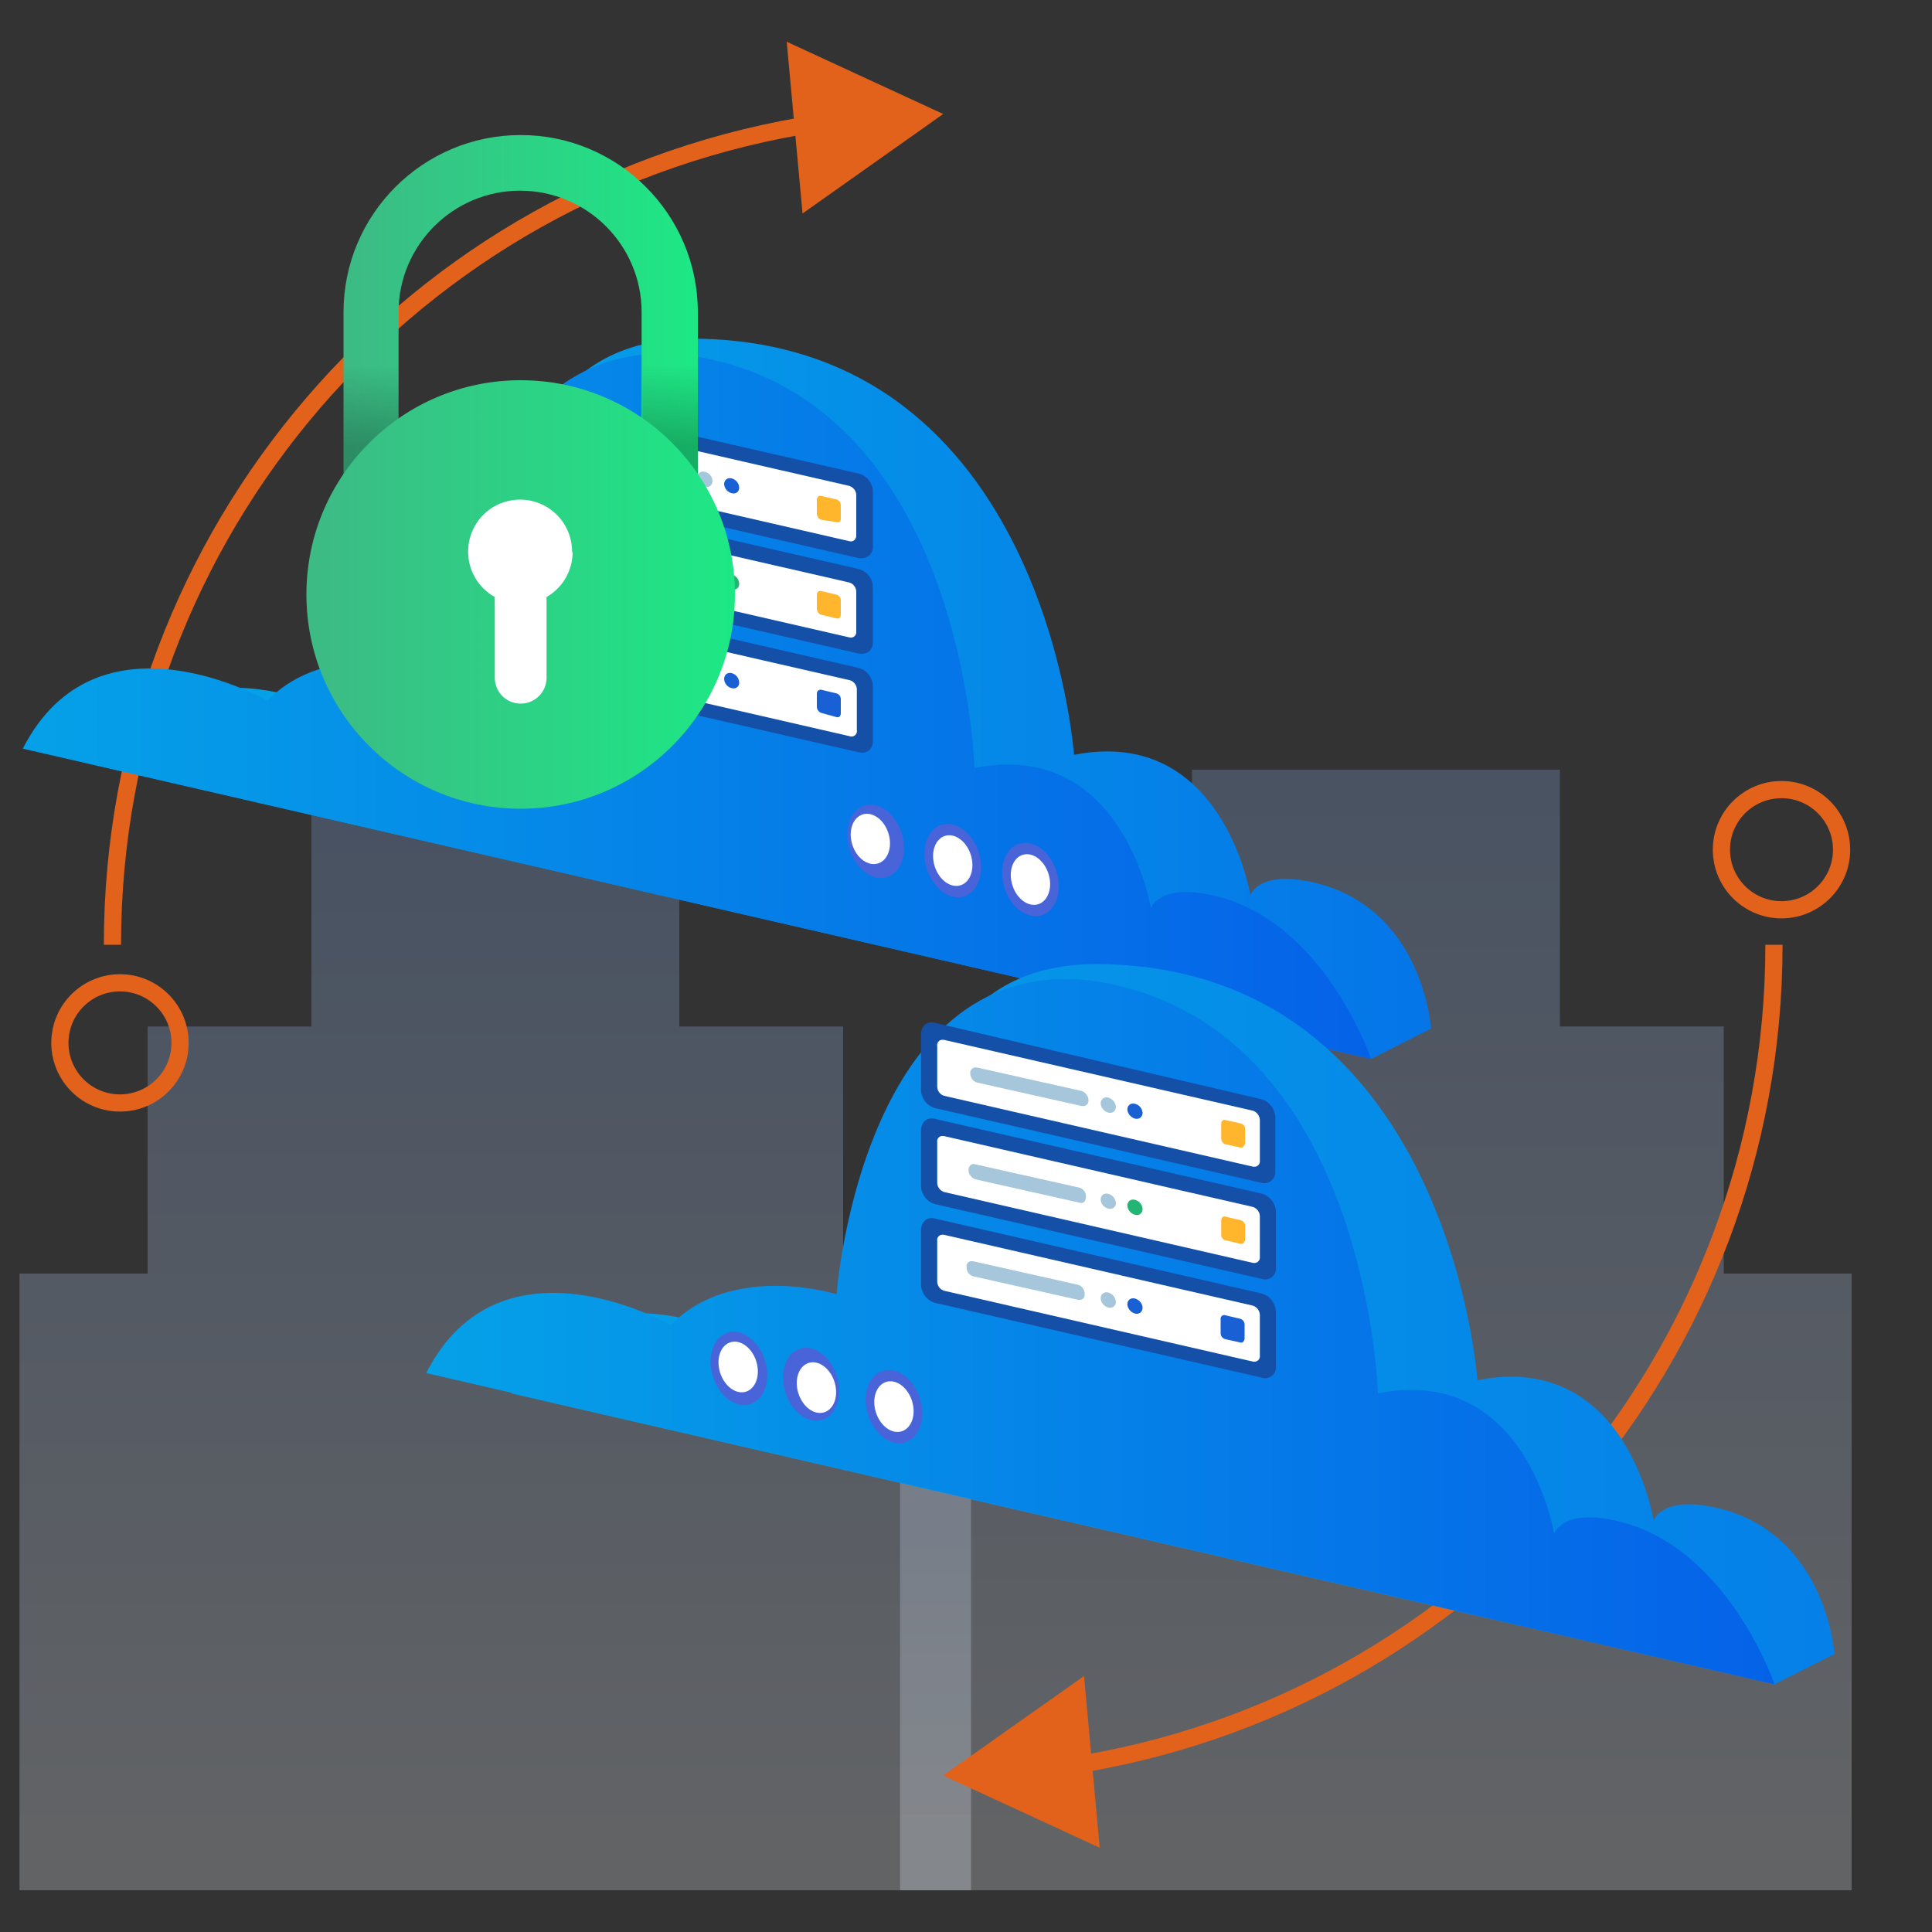 <?xml version="1.0" encoding="UTF-8"?>
<svg id="Layer_1" data-name="Layer 1" xmlns="http://www.w3.org/2000/svg" xmlns:xlink="http://www.w3.org/1999/xlink" viewBox="0 0 100 100">
  <rect x="0" y="0" width="100" height="100" fill="#333333" stroke="none"/>
  <defs>
    <style>
      .cls-1 {
        fill: url(#linear-gradient-2);
      }

      .cls-1, .cls-2, .cls-3, .cls-4 {
        isolation: isolate;
        opacity: .25;
      }

      .cls-2 {
        fill: url(#linear-gradient-6);
      }

      .cls-3 {
        fill: url(#linear-gradient-7);
      }

      .cls-4 {
        fill: url(#linear-gradient);
      }

      .cls-5 {
        fill: #fff;
      }

      .cls-6 {
        fill: #ffb62d;
      }

      .cls-7 {
        fill: #a5c6db;
      }

      .cls-8 {
        fill: #e2621b;
      }

      .cls-9 {
        fill: #1450a8;
      }

      .cls-10 {
        fill: #22b573;
      }

      .cls-11 {
        fill: #1860d3;
      }

      .cls-12 {
        fill: #4864d8;
      }

      .cls-13 {
        fill: url(#linear-gradient-8);
      }

      .cls-14 {
        fill: url(#linear-gradient-9);
      }

      .cls-15 {
        fill: url(#linear-gradient-3);
      }

      .cls-16 {
        fill: url(#linear-gradient-4);
      }

      .cls-17 {
        fill: url(#linear-gradient-5);
      }

      .cls-18 {
        fill: none;
        stroke: #e2621b;
        stroke-miterlimit: 10;
        stroke-width: .89px;
      }

      .cls-19 {
        fill: url(#linear-gradient-10);
      }
    </style>
    <linearGradient id="linear-gradient" x1="25.64" y1="-1574.93" x2="25.64" y2="-1491.12" gradientTransform="translate(0 -1481) scale(1 -1)" gradientUnits="userSpaceOnUse">
      <stop offset="0" stop-color="#ebf2fc"/>
      <stop offset=".64" stop-color="#84adef"/>
    </linearGradient>
    <linearGradient id="linear-gradient-2" x1="71.22" y1="-1574.93" x2="71.22" y2="-1491.12" gradientTransform="translate(0 -1481) scale(1 -1)" gradientUnits="userSpaceOnUse">
      <stop offset="0" stop-color="#ebf2fc"/>
      <stop offset=".71" stop-color="#84adef"/>
    </linearGradient>
    <linearGradient id="linear-gradient-3" x1="-12.58" y1="36.17" x2="95.55" y2="36.17" gradientUnits="userSpaceOnUse">
      <stop offset=".34" stop-color="#05a1e8"/>
      <stop offset="1" stop-color="#0562e8"/>
    </linearGradient>
    <linearGradient id="linear-gradient-4" x1="1.18" y1="36.56" x2="70.97" y2="36.56" gradientUnits="userSpaceOnUse">
      <stop offset="0" stop-color="#05a1e8"/>
      <stop offset="1" stop-color="#0562e8"/>
    </linearGradient>
    <linearGradient id="linear-gradient-5" x1="17.78" y1="16.65" x2="36.12" y2="16.65" gradientUnits="userSpaceOnUse">
      <stop offset="0" stop-color="#3dba85"/>
      <stop offset="1" stop-color="#1de885"/>
    </linearGradient>
    <linearGradient id="linear-gradient-6" x1="685.89" y1="133.43" x2="685.89" y2="139.34" gradientTransform="translate(720.59 -114.56) rotate(-180) scale(1 -1)" gradientUnits="userSpaceOnUse">
      <stop offset="0" stop-color="#000" stop-opacity="0"/>
      <stop offset=".71" stop-color="#000"/>
    </linearGradient>
    <linearGradient id="linear-gradient-7" x1="701.37" x2="701.37" gradientTransform="translate(720.59 -114.56) rotate(-180) scale(1 -1)" xlink:href="#linear-gradient-6"/>
    <linearGradient id="linear-gradient-8" x1="15.86" y1="30.77" x2="38.04" y2="30.77" xlink:href="#linear-gradient-5"/>
    <linearGradient id="linear-gradient-9" x1="26.46" y1="68.54" x2="156.21" y2="68.54" xlink:href="#linear-gradient-4"/>
    <linearGradient id="linear-gradient-10" x1="22.06" y1="68.93" x2="91.85" y2="68.93" xlink:href="#linear-gradient-4"/>
  </defs>
  <polygon class="cls-4" points="50.26 65.92 50.26 97.84 1.01 97.84 1.01 65.92 7.64 65.92 7.64 53.13 16.12 53.13 16.12 39.84 35.16 39.84 35.16 53.13 43.64 53.13 43.64 65.92 50.26 65.92"/>
  <polygon class="cls-1" points="95.84 65.92 95.84 97.84 46.59 97.84 46.59 65.92 53.22 65.92 53.22 53.13 61.7 53.13 61.7 39.84 80.74 39.84 80.74 53.13 89.22 53.13 89.22 65.92 95.84 65.92"/>
  <circle class="cls-18" cx="92.21" cy="43.98" r="3.11"/>
  <circle class="cls-18" cx="6.21" cy="53.98" r="3.11"/>
  <path class="cls-18" d="M42.41,6.37C21.37,9.54,5.82,27.62,5.82,48.9"/>
  <polygon class="cls-8" points="40.72 2.16 48.82 5.9 41.54 11.05 40.72 2.16"/>
  <path class="cls-18" d="M55.21,91.43c21.05-3.16,36.61-21.25,36.61-42.53"/>
  <polygon class="cls-8" points="56.92 95.64 48.82 91.9 56.11 86.75 56.92 95.64"/>
  <path class="cls-15" d="M74.07,53.24s-.39-6.27-6.11-7.57c-2.83-.64-3.24,.66-3.24,.66,0,0-1.43-8.78-9.13-7.26,0,0-1.47-21.28-19.51-21.54-13-.18-9.25,18.14-9.25,18.14,0,0-5.39-1.69-8.58,1.6,0,0-8.81-5.08-12.66,2.48l65.38,15.06,3.1-1.57Z"/>
  <path class="cls-16" d="M70.97,54.81s-2.44-7.17-8.16-8.46c-2.83-.65-3.24,.66-3.24,.66,0,0-1.43-8.79-9.13-7.26,0,0-.52-18.17-13.55-21.13-13.03-2.96-14.46,16.05-14.46,16.05,0,0-5.4-1.69-8.59,1.6,0,0-8.8-5.08-12.66,2.48l69.79,16.06Z"/>
  <path class="cls-9" d="M44.5,28.9l-17-3.89c-.42-.13-.7-.51-.7-.95v-2.79c-.05-.31,.16-.59,.47-.64,.07-.01,.14,0,.21,0l17,3.89c.42,.13,.7,.51,.7,.95v2.78c.03,.41-.3,.69-.68,.64Z"/>
  <path class="cls-5" d="M44,28.02l-16-3.67c-.21-.05-.37-.23-.39-.45v-2.1c-.02-.16,.09-.3,.25-.32,.03,0,.07,0,.1,0l16,3.67c.21,.07,.36,.26,.36,.48v2.1c0,.15-.11,.29-.27,.29-.02,0-.04,0-.05,0Z"/>
  <path class="cls-7" d="M35.13,24.9l-5.44-1.22c-.21-.06-.35-.25-.35-.47h0c-.02-.15,.09-.29,.24-.31,.03,0,.07,0,.1,0l5.44,1.22c.2,.07,.34,.26,.34,.47h0c.03,.15-.07,.29-.22,.31-.04,0-.08,0-.11,0Z"/>
  <path class="cls-7" d="M36.88,24.9c0,.17-.12,.31-.29,.31-.04,0-.07,0-.1-.01-.22-.06-.38-.25-.39-.48-.01-.16,.1-.3,.26-.31,.04,0,.08,0,.12,.01,.23,.05,.39,.25,.4,.48Z"/>
  <path class="cls-11" d="M38.26,25.23c.01,.16-.1,.3-.26,.31-.04,0-.08,0-.12-.01-.22-.05-.38-.24-.4-.47,0-.17,.12-.31,.29-.31,.04,0,.07,0,.1,.01,.22,.06,.38,.25,.39,.47Z"/>
  <path class="cls-6" d="M43.31,27.03l-.8-.13c-.13-.04-.22-.16-.23-.3v-.73c0-.14,.1-.23,.22-.2l.8,.18c.13,.04,.22,.16,.22,.3v.73c0,.09-.09,.18-.21,.15Z"/>
  <path class="cls-9" d="M44.5,33.84l-17-3.89c-.42-.13-.7-.51-.7-.95v-2.78c-.05-.31,.17-.6,.48-.65,.07,0,.13,0,.2,0l17,3.89c.42,.13,.7,.51,.7,.95v2.79c.03,.44-.3,.69-.68,.63Z"/>
  <path class="cls-5" d="M44,33l-16-3.67c-.2-.05-.36-.22-.39-.43v-2.1c-.02-.16,.09-.3,.25-.32,.03,0,.07,0,.1,0l16,3.67c.21,.06,.36,.26,.36,.48v2.1c0,.15-.13,.28-.29,.27-.01,0-.02,0-.03,0Z"/>
  <path class="cls-7" d="M35.04,29.9l-5.44-1.22c-.2-.07-.34-.26-.34-.47h0c0-.22,.14-.36,.33-.31l5.44,1.22c.2,.06,.34,.25,.34,.46h0c0,.21-.16,.32-.33,.32Z"/>
  <path class="cls-7" d="M36.88,29.9c0,.17-.13,.3-.3,.3-.03,0-.06,0-.09-.01-.22-.05-.38-.24-.39-.47-.01-.16,.1-.3,.26-.31,.04,0,.08,0,.12,.01,.23,.05,.39,.25,.4,.48Z"/>
  <path class="cls-10" d="M38.26,30.21c.01,.16-.1,.3-.26,.31-.04,0-.08,0-.12-.01-.23-.05-.39-.25-.4-.48,0-.17,.12-.31,.29-.31,.04,0,.07,0,.1,.01,.22,.06,.38,.25,.39,.48Z"/>
  <path class="cls-6" d="M43.31,32.01l-.8-.19c-.13-.04-.22-.16-.23-.3v-.73c0-.14,.1-.23,.22-.2l.8,.19c.13,.04,.22,.16,.22,.3v.73c0,.14-.09,.23-.21,.2Z"/>
  <path class="cls-9" d="M44.5,38.95l-17-3.89c-.41-.13-.69-.51-.7-.94v-2.79c-.05-.31,.17-.6,.48-.65,.07,0,.13,0,.2,0l17,3.9c.41,.13,.69,.51,.7,.94v2.79c.03,.44-.3,.72-.68,.63Z"/>
  <path class="cls-5" d="M44,38.11l-16-3.67c-.21-.07-.35-.26-.36-.48v-2.1c-.02-.16,.09-.3,.25-.32,.03,0,.07,0,.1,0l16,3.67c.21,.06,.36,.26,.36,.48v2.1c.03,.15-.07,.3-.23,.33-.04,0-.08,0-.12,0Z"/>
  <path class="cls-7" d="M36.88,35.01c0,.17-.12,.31-.29,.31-.04,0-.07,0-.1-.01-.22-.06-.38-.25-.39-.48-.01-.16,.1-.3,.26-.31,.04,0,.08,0,.12,.01,.23,.05,.39,.25,.4,.48Z"/>
  <path class="cls-11" d="M38.26,35.32c.01,.16-.1,.3-.26,.31-.04,0-.08,0-.12-.01-.23-.05-.39-.25-.4-.48,0-.17,.12-.31,.29-.31,.04,0,.07,0,.1,.01,.22,.06,.38,.25,.39,.48Z"/>
  <path class="cls-11" d="M43.31,37.12l-.8-.22c-.13-.05-.22-.16-.23-.3v-.7c0-.1,.07-.2,.18-.2,.01,0,.03,0,.04,0l.8,.19c.13,.04,.22,.16,.22,.3v.73c0,.14-.09,.23-.21,.2Z"/>
  <path class="cls-7" d="M34.93,34.9l-5.43-1.22c-.21-.06-.35-.25-.35-.47h0c-.02-.15,.09-.29,.24-.31,.03,0,.06,0,.09,0l5.44,1.22c.21,.06,.35,.25,.35,.47h0c.02,.15-.09,.29-.24,.31-.03,0-.07,0-.1,0Z"/>
  <ellipse class="cls-12" cx="53.34" cy="45.53" rx="1.41" ry="1.94" transform="translate(-11.26 18.22) rotate(-17.57)"/>
  <ellipse class="cls-12" cx="49.32" cy="44.54" rx="1.41" ry="1.94" transform="translate(-11.15 16.97) rotate(-17.57)"/>
  <ellipse class="cls-12" cx="45.32" cy="43.55" rx="1.41" ry="1.94" transform="translate(-11.03 15.71) rotate(-17.57)"/>
  <ellipse class="cls-5" cx="53.34" cy="45.53" rx=".98" ry="1.34" transform="translate(-11.26 18.22) rotate(-17.57)"/>
  <ellipse class="cls-5" cx="45.05" cy="43.43" rx=".98" ry="1.33" transform="translate(-10.99 15.58) rotate(-17.53)"/>
  <ellipse class="cls-5" cx="49.32" cy="44.54" rx=".98" ry="1.34" transform="translate(-11.15 16.97) rotate(-17.57)"/>
  <path class="cls-17" d="M36.12,16.16v10.16h-2.91v-10.16c0-3.47-2.82-6.29-6.29-6.29s-6.29,2.82-6.29,6.29v10.16h-2.85v-10.16c0-5.06,4.11-9.17,9.17-9.17s9.17,4.11,9.17,9.17Z"/>
  <rect class="cls-2" x="33.25" y="18.87" width="2.88" height="5.91"/>
  <rect class="cls-3" x="17.77" y="18.87" width="2.88" height="5.91"/>
  <circle class="cls-13" cx="26.95" cy="30.77" r="11.09"/>
  <path class="cls-5" d="M29.64,28.56c0,.97-.51,1.86-1.35,2.34v4.18c0,.74-.6,1.34-1.34,1.34s-1.34-.6-1.34-1.34v-4.18c-1.3-.72-1.76-2.36-1.04-3.66,.72-1.3,2.36-1.76,3.66-1.04,.86,.48,1.39,1.39,1.38,2.37h.03Z"/>
  <path class="cls-14" d="M94.95,85.61s-.4-6.27-6.12-7.57c-2.82-.64-3.24,.66-3.24,.66,0,0-1.38-8.8-9.12-7.26,0,0-1.48-21.28-19.52-21.54-13-.18-9.24,18.14-9.24,18.14,0,0-5.39-1.69-8.58,1.6,0,0-8.81-5.08-12.67,2.48l65.39,15.06,3.1-1.57Z"/>
  <path class="cls-19" d="M91.85,87.18s-2.45-7.17-8.17-8.46c-2.82-.65-3.24,.66-3.24,.66,0,0-1.42-8.79-9.12-7.26,0,0-.52-18.17-13.56-21.13-13.04-2.96-14.46,16-14.46,16,0,0-5.39-1.69-8.58,1.6,0,0-8.81-5.08-12.66,2.48l69.79,16.11Z"/>
  <path class="cls-9" d="M65.37,61.24l-17-3.89c-.43-.14-.72-.55-.7-1v-2.79c0-.44,.29-.72,.67-.63l16.97,3.97c.43,.14,.72,.55,.7,1v2.78c0,.31-.26,.57-.58,.56-.02,0-.04,0-.06,0Z"/>
  <path class="cls-5" d="M64.87,60.39l-16-3.67c-.21-.06-.36-.26-.36-.48v-2.1c-.03-.15,.08-.3,.23-.32,.04,0,.07,0,.11,0l16,3.67c.21,.07,.35,.26,.36,.48v2.1c.02,.16-.09,.3-.25,.32-.03,0-.06,0-.09,0Z"/>
  <path class="cls-7" d="M56,57.25l-5.44-1.22c-.2-.07-.34-.26-.34-.47h0c-.02-.15,.09-.29,.24-.31,.03,0,.06,0,.09,0l5.44,1.22c.2,.07,.34,.26,.35,.47h0c.02,.15-.09,.29-.24,.31-.03,0-.07,0-.1,0Z"/>
  <path class="cls-7" d="M57.76,57.29c0,.17-.12,.31-.29,.31-.04,0-.07,0-.1-.01-.22-.06-.39-.25-.4-.48,0-.17,.12-.31,.29-.31,.04,0,.07,0,.1,.01,.22,.06,.38,.25,.4,.48Z"/>
  <path class="cls-11" d="M59.14,57.6c0,.17-.12,.31-.29,.31-.04,0-.07,0-.1-.01-.22-.06-.38-.25-.4-.47,0-.17,.12-.31,.29-.31,.04,0,.07,0,.1,.01,.22,.05,.38,.24,.4,.47Z"/>
  <path class="cls-6" d="M64.21,59.4l-.81-.18c-.13-.06-.2-.18-.19-.32v-.73c0-.14,.09-.23,.21-.2l.81,.18c.13,.04,.22,.16,.22,.3v.73c-.05,.16-.14,.25-.24,.22Z"/>
  <path class="cls-9" d="M65.37,66.21l-17-3.89c-.43-.14-.72-.55-.7-1v-2.78c0-.44,.29-.72,.67-.64l17,3.89c.43,.14,.72,.55,.7,1v2.79c.05,.31-.17,.59-.47,.64-.07,0-.13,0-.2,0Z"/>
  <path class="cls-5" d="M64.87,65.37l-16-3.67c-.21-.07-.36-.26-.36-.48v-2.1c-.03-.15,.08-.3,.23-.32,.04,0,.07,0,.11,0l16,3.67c.21,.07,.35,.26,.36,.48v2.1c.02,.16-.09,.3-.25,.32-.03,0-.06,0-.09,0Z"/>
  <path class="cls-7" d="M55.92,62.26l-5.44-1.22c-.2-.07-.34-.26-.35-.47h0c0-.22,.15-.36,.33-.31l5.44,1.22c.18,.07,.3,.23,.31,.42h0c0,.26-.11,.4-.29,.36Z"/>
  <path class="cls-7" d="M57.76,62.27c0,.17-.13,.3-.3,.3-.03,0-.06,0-.09-.01-.22-.05-.39-.24-.4-.47,0-.17,.12-.31,.29-.31,.04,0,.07,0,.1,.01,.22,.06,.38,.25,.4,.48Z"/>
  <path class="cls-10" d="M59.14,62.58c0,.17-.12,.31-.29,.31-.04,0-.07,0-.1-.01-.22-.06-.38-.25-.4-.48,0-.17,.12-.31,.29-.31,.04,0,.07,0,.1,.01,.22,.06,.39,.25,.4,.48Z"/>
  <path class="cls-6" d="M64.21,64.38l-.81-.19c-.12-.05-.19-.16-.19-.29v-.73c0-.14,.09-.23,.21-.2l.81,.19c.13,.04,.22,.16,.22,.3v.73c-.05,.13-.14,.22-.24,.19Z"/>
  <path class="cls-9" d="M65.37,71.32l-17-3.89c-.41-.13-.69-.51-.7-.94v-2.79c0-.44,.29-.72,.67-.64l17,3.9c.41,.13,.69,.51,.7,.94v2.79c.05,.31-.17,.59-.47,.64-.07,0-.13,0-.2,0Z"/>
  <path class="cls-5" d="M64.87,70.48l-16-3.67c-.21-.06-.36-.26-.36-.48v-2.1c-.03-.15,.08-.3,.23-.32,.04,0,.07,0,.11,0l16,3.67c.21,.07,.35,.26,.36,.48v2.1c.02,.16-.09,.3-.25,.32-.03,0-.06,0-.09,0Z"/>
  <path class="cls-7" d="M57.76,67.38c0,.17-.12,.31-.29,.31-.04,0-.07,0-.1-.01-.22-.06-.39-.25-.4-.48,0-.17,.12-.31,.29-.31,.04,0,.07,0,.1,.01,.22,.06,.38,.25,.4,.48Z"/>
  <path class="cls-11" d="M59.14,67.69c0,.17-.12,.31-.29,.31-.04,0-.07,0-.1-.01-.22-.06-.38-.25-.4-.48,0-.17,.12-.31,.29-.31,.04,0,.07,0,.1,.01,.22,.06,.39,.25,.4,.48Z"/>
  <path class="cls-11" d="M64.21,69.49l-.81-.18c-.13-.05-.22-.16-.22-.3v-.74c-.01-.1,.06-.19,.16-.2,.02,0,.04,0,.05,0l.81,.19c.13,.04,.22,.16,.22,.3v.73c-.02,.14-.11,.23-.21,.2Z"/>
  <path class="cls-7" d="M55.81,67.28l-5.44-1.22c-.21-.06-.34-.25-.34-.47h0c-.03-.15,.07-.29,.22-.31,.04,0,.08,0,.11,0l5.44,1.22c.21,.06,.34,.25,.34,.47h0c.03,.15-.07,.29-.22,.31-.04,0-.08,0-.11,0Z"/>
  <ellipse class="cls-12" cx="46.27" cy="72.81" rx="1.41" ry="1.94" transform="translate(-19.82 17.36) rotate(-17.57)"/>
  <ellipse class="cls-12" cx="41.98" cy="71.65" rx="1.4" ry="1.93" transform="translate(-19.63 15.97) rotate(-17.53)"/>
  <ellipse class="cls-12" cx="38.25" cy="70.83" rx="1.41" ry="1.94" transform="translate(-19.6 14.85) rotate(-17.57)"/>
  <ellipse class="cls-5" cx="46.27" cy="72.81" rx=".98" ry="1.34" transform="translate(-19.82 17.36) rotate(-17.57)"/>
  <ellipse class="cls-5" cx="38.21" cy="70.76" rx=".98" ry="1.34" transform="translate(-19.58 14.83) rotate(-17.57)"/>
  <ellipse class="cls-5" cx="42.26" cy="71.82" rx=".98" ry="1.34" transform="translate(-19.71 16.11) rotate(-17.57)"/>
</svg>